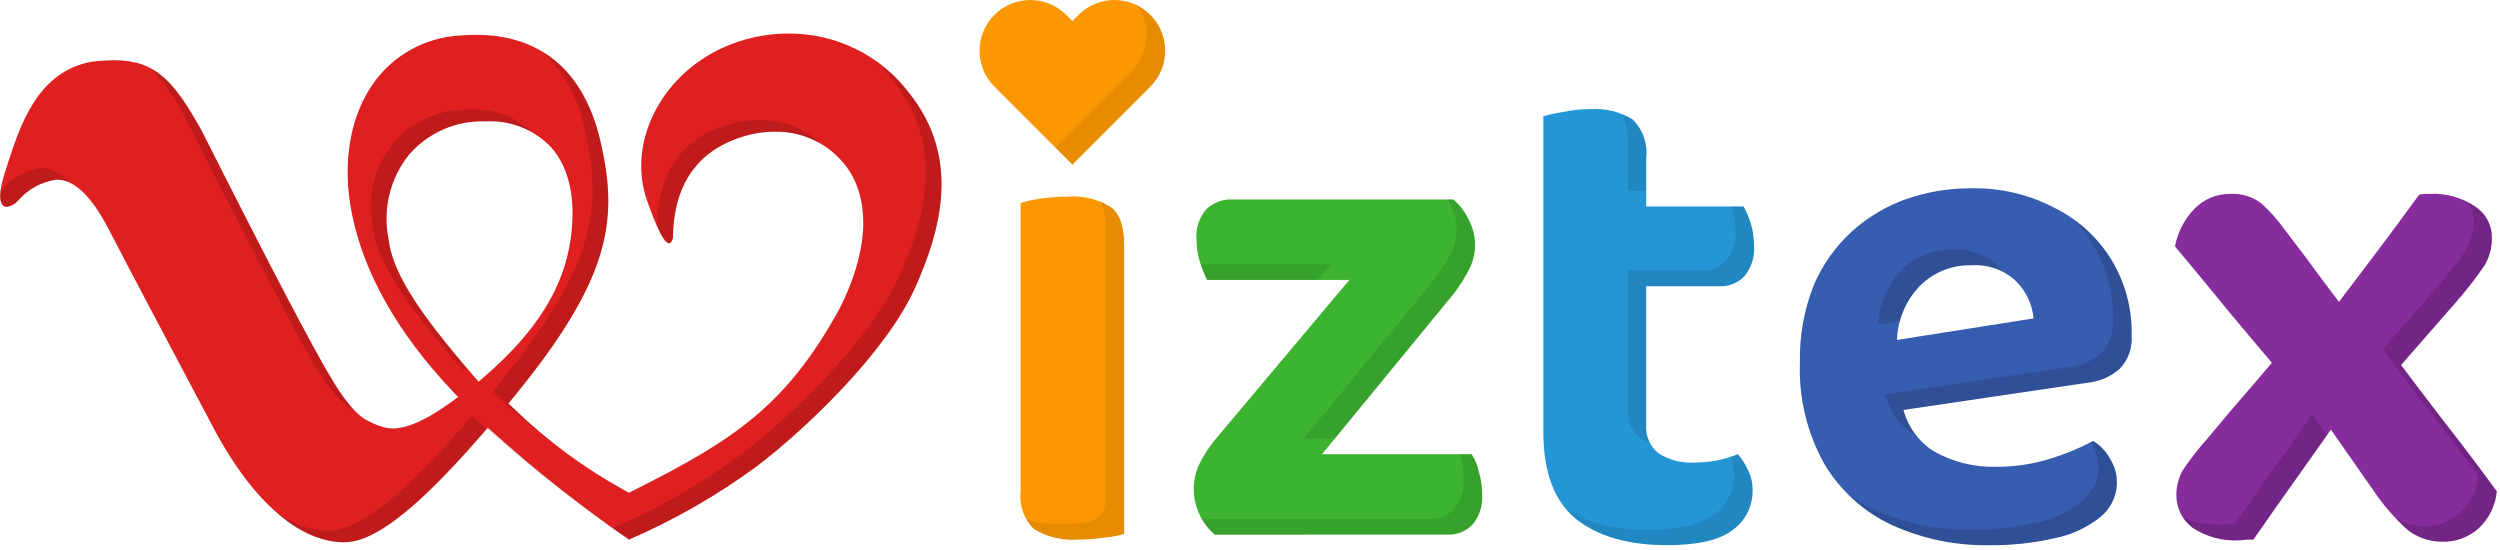 <svg xmlns="http://www.w3.org/2000/svg" fill="none" viewBox="0 0 209 46" height="46" width="209">
<path fill="#E02020" d="M28.65 45.332C26.975 45.332 22.588 44.439 18.056 36.168C13.495 27.578 10.488 21.878 9.123 19.234C7.658 16.397 6.223 15.017 4.733 15.017C3.469 15.191 2.315 15.824 1.489 16.796C1.247 17.066 0.918 17.243 0.56 17.296C0.487 17.298 0.414 17.282 0.348 17.249C0.283 17.216 0.227 17.167 0.185 17.107C-0.015 16.829 -0.141 16.129 0.422 14.373L0.636 13.712C1.695 10.445 3.146 5.971 7.681 5.156H7.701C8.314 5.081 8.93 5.041 9.548 5.036C13.022 5.036 14.556 6.786 16.886 10.973C22.624 22.352 26.322 29.404 27.864 31.908C29.281 34.208 30.107 34.849 30.788 35.195C31.251 35.445 31.746 35.634 32.258 35.756C32.449 35.798 32.644 35.819 32.84 35.818C34.06 35.818 35.686 35.087 37.673 33.647L38.295 33.195L37.769 32.635C33.242 27.819 30.437 22.871 29.43 17.929C28.559 13.653 29.255 9.593 31.34 6.792C32.154 5.692 33.197 4.782 34.398 4.125C35.597 3.467 36.926 3.077 38.291 2.981C38.8 2.935 39.304 2.912 39.791 2.912C45.217 2.912 48.806 5.948 50.17 11.692C51.753 18.359 51.07 23.285 42.903 33.244L42.503 33.732L42.961 34.165C45.746 36.858 48.879 39.166 52.276 41.027L52.585 41.191L52.897 41.034C61.274 36.834 65.71 33.963 70.181 25.814C72.49 21.258 72.797 17.199 71.056 14.364C70.38 13.309 69.445 12.447 68.339 11.859C67.233 11.271 65.994 10.979 64.742 11.01C63.981 11.01 63.225 11.111 62.491 11.31C58.41 12.41 56.312 15.302 56.254 19.899C56.2 20.099 56.101 20.339 55.934 20.339C55.359 20.339 54.415 17.675 54.104 16.799C52.404 12.011 55.183 6.384 60.423 3.99C62.143 3.209 64.01 2.804 65.9 2.803C67.84 2.788 69.757 3.223 71.501 4.073C73.245 4.923 74.768 6.166 75.952 7.703C80.411 13.234 78.608 19.303 76.539 23.982C74.117 29.455 67.259 35.963 63.239 39.003C59.926 41.43 56.353 43.478 52.585 45.109C48.635 42.389 44.864 39.417 41.294 36.214L40.782 35.756L40.331 36.275C35.809 41.493 32.563 44.3 30.115 45.109C29.642 45.262 29.148 45.338 28.652 45.335L28.65 45.332ZM40.535 10.146C39.334 10.111 38.14 10.344 37.041 10.828C35.941 11.312 34.964 12.036 34.18 12.946C33.397 13.927 32.84 15.068 32.548 16.288C32.256 17.508 32.236 18.777 32.49 20.006V20.026C32.79 22.651 34.837 25.952 39.567 31.399L40.011 31.909L40.522 31.466C44.836 27.727 47.122 24.086 47.702 20.006C48.17 16.738 47.621 14.093 46.115 12.356C45.406 11.598 44.538 11.007 43.573 10.624C42.608 10.242 41.57 10.079 40.535 10.146Z" clip-rule="evenodd" fill-rule="evenodd"></path>
<g opacity="0.15">
<path fill="black" d="M3.417 14.036C2.153 14.21 0.998 14.842 0.171 15.814C0.134 15.85 0.094 15.883 0.053 15.914C-0.05 16.312 -0.002 16.734 0.188 17.099C0.229 17.159 0.285 17.208 0.35 17.242C0.415 17.275 0.487 17.292 0.56 17.29C0.919 17.237 1.248 17.06 1.491 16.79C2.317 15.819 3.471 15.187 4.733 15.013C5.1 15.016 5.462 15.097 5.795 15.25C5.503 14.895 5.141 14.604 4.732 14.396C4.323 14.187 3.875 14.064 3.417 14.036ZM27.866 31.904C26.325 29.404 22.626 22.348 16.887 10.968C15.381 8.255 14.204 6.568 12.613 5.712C13.797 6.988 14.791 8.428 15.567 9.986C21.306 21.366 25.005 28.417 26.545 30.922C27.963 33.222 28.788 33.863 29.474 34.21C29.516 34.232 29.554 34.253 29.592 34.27C28.939 33.541 28.36 32.748 27.864 31.904H27.866ZM39.978 35.23L39.466 34.773L39.013 35.29C34.493 40.508 31.247 43.318 28.797 44.126C28.325 44.277 27.832 44.353 27.337 44.35H27.332C25.877 44.294 24.469 43.818 23.278 42.979C24.732 44.379 26.638 45.214 28.653 45.332C29.15 45.335 29.644 45.259 30.117 45.108C32.563 44.3 35.809 41.49 40.333 36.271L40.689 35.861C40.45 35.654 40.217 35.442 39.976 35.23H39.978ZM40.537 10.147C41.907 10.108 43.264 10.414 44.485 11.036C43.776 10.39 42.945 9.891 42.041 9.57C41.137 9.249 40.178 9.111 39.22 9.165C38.019 9.129 36.825 9.362 35.725 9.846C34.626 10.33 33.648 11.054 32.864 11.965C32.081 12.945 31.523 14.086 31.231 15.306C30.938 16.526 30.918 17.795 31.171 19.024V19.045C31.471 21.669 33.52 24.97 38.247 30.417L38.691 30.929L38.963 30.696C34.663 25.664 32.771 22.536 32.492 20.027L32.487 20.006C32.233 18.777 32.253 17.507 32.546 16.287C32.839 15.067 33.397 13.926 34.18 12.946C34.964 12.035 35.941 11.311 37.041 10.827C38.14 10.343 39.334 10.11 40.535 10.147H40.537ZM42.504 33.728L42.904 33.241C51.072 23.279 51.754 18.357 50.171 11.687C49.35 8.234 47.729 5.758 45.384 4.336C47.167 6.053 48.378 8.276 48.854 10.705C50.437 17.375 49.754 22.297 41.584 32.259L41.184 32.746L41.641 33.178C43.257 34.715 44.975 36.14 46.783 37.444C45.497 36.449 44.223 35.355 42.961 34.16L42.504 33.728ZM63.423 10.028C62.663 10.029 61.906 10.13 61.172 10.328C57.092 11.428 54.993 14.318 54.934 18.919V18.927C55.276 19.689 55.653 20.341 55.934 20.341C56.103 20.341 56.2 20.099 56.255 19.901C56.315 15.301 58.409 12.414 62.494 11.309C63.227 11.11 63.982 11.01 64.741 11.009C66.108 10.998 67.454 11.35 68.641 12.029C67.223 10.713 65.352 9.994 63.417 10.024L63.423 10.028ZM75.951 7.705C75.084 6.573 74.028 5.598 72.831 4.823C73.496 5.392 74.099 6.028 74.631 6.723C79.088 12.254 77.285 18.323 75.215 23.004C72.795 28.476 65.938 34.985 61.915 38.023C58.603 40.449 55.03 42.497 51.263 44.13C50.391 43.538 49.524 42.92 48.652 42.285C49.964 43.275 51.273 44.217 52.579 45.112C56.347 43.48 59.922 41.431 63.235 39.005C67.252 35.966 74.112 29.458 76.535 23.985C78.606 19.305 80.409 13.232 75.949 7.701L75.951 7.705Z" clip-rule="evenodd" fill-rule="evenodd"></path>
</g>
<g opacity="0.1">
<path fill="black" d="M41.292 36.211L40.78 35.754L40.687 35.86C43.324 38.179 45.987 40.329 48.656 42.28C46.193 40.414 43.726 38.387 41.292 36.211Z" clip-rule="evenodd" fill-rule="evenodd"></path>
</g>
<path fill="#FB9700" d="M93.981 44.639C93.466 44.788 92.937 44.885 92.402 44.931C91.647 45.052 90.884 45.111 90.12 45.107C88.83 45.208 87.541 44.9 86.435 44.229C86.022 43.821 85.707 43.325 85.515 42.778C85.322 42.23 85.257 41.646 85.323 41.07V16.967C85.841 16.812 86.369 16.695 86.903 16.616C87.677 16.497 88.46 16.438 89.243 16.441C90.515 16.333 91.788 16.641 92.87 17.318C93.611 17.864 93.981 18.937 93.981 20.536V44.639Z"></path>
<path fill="#3DB430" d="M101.555 44.697C100.998 44.22 100.553 43.628 100.25 42.961C99.947 42.294 99.793 41.569 99.8 40.836C99.802 40.127 99.962 39.427 100.268 38.788C100.608 38.103 101.02 37.456 101.497 36.858L112.807 23.402H100.907C100.678 22.929 100.483 22.44 100.322 21.94C100.13 21.334 100.031 20.703 100.029 20.068C99.983 19.606 100.031 19.139 100.172 18.696C100.313 18.253 100.543 17.844 100.848 17.494C101.134 17.217 101.474 17.002 101.846 16.861C102.218 16.72 102.615 16.657 103.013 16.675H121.499C122.045 17.143 122.484 17.723 122.786 18.375C123.132 19.023 123.313 19.746 123.313 20.481C123.313 21.215 123.132 21.939 122.786 22.587C122.428 23.262 122.017 23.907 121.558 24.518L110.525 37.969H123.025C123.308 38.394 123.506 38.869 123.61 39.369C123.811 39.992 123.91 40.645 123.903 41.3C123.943 41.762 123.891 42.227 123.751 42.669C123.61 43.11 123.383 43.52 123.084 43.874C122.812 44.153 122.483 44.37 122.12 44.511C121.756 44.653 121.367 44.714 120.978 44.693L101.555 44.697Z"></path>
<path fill="#2596D5" d="M129.024 9.713C129.562 9.564 130.109 9.447 130.662 9.362C131.392 9.203 132.138 9.125 132.885 9.128C134.157 9.021 135.43 9.329 136.512 10.006C136.928 10.424 137.245 10.93 137.437 11.487C137.63 12.044 137.694 12.638 137.624 13.223V17.26H145.756C146.001 17.685 146.198 18.137 146.342 18.605C146.542 19.229 146.641 19.881 146.634 20.536C146.674 20.998 146.622 21.463 146.482 21.905C146.341 22.347 146.114 22.756 145.815 23.11C145.543 23.389 145.214 23.607 144.851 23.748C144.487 23.889 144.098 23.951 143.709 23.929H137.624V29.252V35.511C137.587 35.967 137.663 36.425 137.847 36.844C138.031 37.263 138.316 37.63 138.677 37.911C139.568 38.47 140.611 38.736 141.66 38.671C142.288 38.668 142.914 38.609 143.532 38.496C144.131 38.372 144.718 38.195 145.287 37.969C145.622 38.355 145.899 38.789 146.107 39.256C146.388 39.798 146.529 40.401 146.516 41.011C146.524 41.648 146.38 42.278 146.095 42.848C145.81 43.418 145.393 43.912 144.878 44.287C143.786 45.145 141.953 45.574 139.378 45.574C136.102 45.574 133.547 44.833 131.714 43.351C129.92 41.868 129.023 39.45 129.023 36.096L129.024 9.713Z"></path>
<path fill="#375DB0" d="M177.207 30.834C177.556 30.47 177.825 30.038 177.996 29.565C178.168 29.091 178.238 28.587 178.202 28.085C178.267 25.871 177.695 23.686 176.554 21.788C175.413 19.89 173.752 18.36 171.767 17.379C169.604 16.245 167.188 15.681 164.747 15.741C162.936 15.737 161.137 16.033 159.423 16.618C157.74 17.206 156.19 18.12 154.86 19.309C153.475 20.561 152.377 22.097 151.642 23.814C150.819 25.877 150.421 28.086 150.472 30.308C150.364 33.269 151.071 36.202 152.517 38.789C153.837 41.01 155.793 42.783 158.133 43.879C160.685 45.039 163.462 45.62 166.265 45.579C168.115 45.602 169.962 45.406 171.765 44.994C173.154 44.721 174.457 44.119 175.565 43.239C176.286 42.666 176.768 41.846 176.92 40.938C177.071 40.031 176.88 39.099 176.384 38.324C176.055 37.721 175.572 37.217 174.984 36.862C173.865 37.462 172.689 37.952 171.474 38.324C169.98 38.799 168.421 39.035 166.853 39.024C165.007 39.071 163.184 38.606 161.587 37.679C160.373 36.885 159.496 35.671 159.124 34.27L174.457 32.004C175.475 31.915 176.438 31.505 177.207 30.834ZM158.587 28.419C158.646 26.77 159.296 25.198 160.417 23.989C160.981 23.397 161.663 22.93 162.419 22.617C163.175 22.305 163.988 22.155 164.805 22.176C165.502 22.125 166.201 22.223 166.857 22.465C167.512 22.706 168.108 23.085 168.605 23.576C169.409 24.397 169.904 25.472 170.005 26.618L158.587 28.419Z"></path>
<path fill="#862C9C" d="M203.123 16.208C204.471 16.136 205.805 16.506 206.923 17.261C207.36 17.545 207.718 17.936 207.963 18.396C208.208 18.857 208.332 19.372 208.323 19.893C208.332 20.718 208.109 21.529 207.679 22.233C206.994 23.23 206.251 24.188 205.456 25.1C204.403 26.309 203.331 27.538 202.239 28.786L200.728 30.519C201.853 32.017 203 33.526 204.169 35.045C205.729 37.034 207.25 39.042 208.733 41.071C208.626 42.257 208.084 43.361 207.212 44.171C206.38 44.918 205.294 45.318 204.176 45.288C203.061 45.299 201.98 44.904 201.134 44.177C200.269 43.379 199.485 42.497 198.794 41.544C197.819 40.14 196.824 38.716 195.811 37.273L194.863 35.923C194.056 37.075 193.24 38.227 192.417 39.379C191.052 41.291 189.707 43.202 188.381 45.113H187.796C187.603 45.148 187.407 45.167 187.211 45.171C185.825 45.254 184.449 44.884 183.291 44.118C182.874 43.804 182.535 43.398 182.302 42.931C182.068 42.464 181.946 41.949 181.945 41.427C181.934 40.691 182.116 39.965 182.472 39.321C183.093 38.397 183.777 37.517 184.52 36.688C185.807 35.128 187.133 33.568 188.498 32.008C188.978 31.446 189.456 30.886 189.931 30.328C188.79 28.987 187.668 27.655 186.567 26.334C185.007 24.423 183.428 22.511 181.829 20.6C182.052 19.409 182.621 18.31 183.466 17.441C183.853 17.043 184.318 16.729 184.831 16.518C185.344 16.307 185.895 16.203 186.45 16.213C187.399 16.154 188.336 16.445 189.083 17.032C189.847 17.737 190.533 18.521 191.13 19.372C192.183 20.737 193.236 22.141 194.29 23.584L195.537 25.23C196.446 24.04 197.336 22.867 198.209 21.712C199.535 19.957 200.881 18.144 202.246 16.271C202.399 16.233 202.556 16.213 202.713 16.213L203.123 16.208Z"></path>
<path fill="#FB9700" d="M97.411 4.244C97.411 4.801 97.302 5.353 97.089 5.867C96.876 6.382 96.564 6.85 96.17 7.244L95.651 7.763L89.651 13.763L83.651 7.763L83.132 7.244C82.336 6.448 81.889 5.369 81.889 4.244C81.889 3.119 82.336 2.039 83.132 1.244C83.927 0.448 85.007 0.001 86.132 0.001C87.257 0.001 88.336 0.448 89.132 1.244L89.651 1.764L90.171 1.244C90.764 0.65 91.52 0.246 92.343 0.082C93.166 -0.082 94.019 0.002 94.794 0.323C95.569 0.644 96.232 1.188 96.697 1.886C97.163 2.584 97.412 3.405 97.411 4.244Z"></path>
<path fill="black" d="M93.982 20.536V44.636C93.467 44.786 92.938 44.884 92.403 44.928C91.649 45.051 90.886 45.11 90.122 45.106C88.832 45.207 87.543 44.901 86.436 44.23C86.156 44.004 85.929 43.719 85.771 43.396C86.673 43.698 87.621 43.837 88.571 43.807C89.335 43.811 90.098 43.752 90.852 43.629H90.873C91.303 43.579 91.7 43.373 91.987 43.049C92.275 42.725 92.433 42.307 92.431 41.874V19.236C92.468 18.412 92.316 17.591 91.986 16.836C92.302 16.952 92.598 17.115 92.866 17.318C93.608 17.865 93.98 18.937 93.982 20.536Z" opacity="0.08"></path>
<path fill="black" d="M100.917 23.402C100.709 22.981 100.53 22.547 100.383 22.102H111.257L110.165 23.402H100.917Z" opacity="0.1"></path>
<path fill="black" d="M121.24 21.289C121.588 20.641 121.769 19.917 121.769 19.181C121.769 18.446 121.588 17.722 121.24 17.074C121.178 16.939 121.109 16.807 121.033 16.68H121.502C122.05 17.147 122.49 17.727 122.793 18.38C123.138 19.028 123.318 19.751 123.318 20.485C123.318 21.22 123.138 21.942 122.793 22.591C122.435 23.266 122.023 23.911 121.562 24.521L111.591 36.675H108.976L120.017 23.217C120.474 22.606 120.882 21.962 121.24 21.289Z" opacity="0.1"></path>
<path fill="black" d="M123.902 41.303C123.942 41.765 123.891 42.231 123.751 42.673C123.611 43.116 123.384 43.526 123.085 43.881C122.812 44.159 122.483 44.376 122.12 44.517C121.756 44.657 121.367 44.719 120.978 44.697H101.557C101.125 44.329 100.76 43.889 100.478 43.397H119.429C119.818 43.418 120.208 43.356 120.571 43.214C120.935 43.072 121.264 42.855 121.536 42.576C121.835 42.222 122.062 41.813 122.202 41.371C122.342 40.929 122.393 40.464 122.353 40.003C122.36 39.348 122.262 38.696 122.061 38.073L122.036 37.967H123.026C123.308 38.394 123.506 38.871 123.61 39.373C123.811 39.996 123.909 40.648 123.902 41.303Z" opacity="0.1"></path>
<path fill="black" d="M136.074 11.923C136.11 11.099 135.954 10.277 135.617 9.523C135.941 9.634 136.245 9.797 136.517 10.005C136.932 10.424 137.248 10.93 137.44 11.487C137.631 12.044 137.695 12.637 137.625 13.222V15.96H136.077L136.074 11.923Z" opacity="0.1"></path>
<path fill="black" d="M146.108 39.259C146.387 39.8 146.527 40.402 146.514 41.011C146.523 41.648 146.379 42.279 146.094 42.849C145.809 43.419 145.391 43.912 144.876 44.288C143.784 45.147 141.951 45.576 139.376 45.574C136.1 45.574 133.545 44.833 131.711 43.353C131.444 43.133 131.198 42.889 130.975 42.625C133.057 43.812 135.433 44.384 137.827 44.275C140.4 44.275 142.233 43.846 143.327 42.989C143.841 42.613 144.258 42.119 144.543 41.549C144.828 40.979 144.973 40.35 144.965 39.713C144.973 39.191 144.871 38.673 144.665 38.194C144.875 38.13 145.082 38.055 145.283 37.969C145.619 38.356 145.897 38.791 146.108 39.259Z" opacity="0.1"></path>
<path fill="black" d="M136.074 22.626H142.159C142.547 22.648 142.935 22.586 143.298 22.445C143.66 22.304 143.988 22.087 144.259 21.809C144.559 21.455 144.786 21.046 144.926 20.604C145.067 20.163 145.12 19.698 145.08 19.236C145.087 18.581 144.988 17.93 144.788 17.307C144.784 17.291 144.778 17.275 144.771 17.26H145.753C145.997 17.685 146.193 18.137 146.337 18.606C146.537 19.229 146.635 19.881 146.628 20.536C146.669 20.997 146.617 21.462 146.477 21.904C146.337 22.345 146.111 22.755 145.812 23.109C145.539 23.388 145.21 23.605 144.847 23.747C144.483 23.889 144.094 23.951 143.704 23.93H137.617V35.513C137.6 36.037 137.709 36.558 137.935 37.032C137.645 36.93 137.372 36.788 137.122 36.609C136.762 36.328 136.477 35.962 136.293 35.544C136.109 35.126 136.032 34.669 136.069 34.214L136.074 22.626Z" opacity="0.1"></path>
<path fill="black" d="M167.057 22.279C166.561 21.787 165.965 21.408 165.309 21.167C164.654 20.925 163.954 20.827 163.257 20.879C162.44 20.858 161.627 21.008 160.871 21.319C160.115 21.63 159.433 22.096 158.867 22.687C157.746 23.897 157.097 25.469 157.039 27.118L158.855 26.831C159.11 25.759 159.649 24.776 160.417 23.987C160.981 23.394 161.664 22.927 162.419 22.614C163.175 22.301 163.988 22.15 164.806 22.171C165.701 22.146 166.59 22.324 167.406 22.692C167.298 22.554 167.184 22.415 167.057 22.279ZM176.507 21.708C175.678 20.365 174.584 19.205 173.29 18.301C173.926 18.933 174.486 19.638 174.958 20.401C176.112 22.325 176.699 24.536 176.651 26.779C176.688 27.282 176.618 27.786 176.446 28.26C176.275 28.734 176.006 29.167 175.656 29.53C174.887 30.199 173.926 30.608 172.91 30.698L157.577 32.969C157.949 34.37 158.826 35.584 160.04 36.376C160.12 36.423 160.201 36.476 160.281 36.52C159.754 35.851 159.362 35.087 159.126 34.269L174.458 32C175.475 31.912 176.437 31.503 177.205 30.832C177.556 30.469 177.826 30.037 177.998 29.563C178.171 29.089 178.241 28.584 178.205 28.081C178.251 25.839 177.663 23.63 176.507 21.708ZM176.388 38.319C176.058 37.718 175.575 37.214 174.988 36.859C174.929 36.892 174.87 36.926 174.806 36.959L174.844 37.022C175.225 37.616 175.428 38.306 175.428 39.012C175.437 39.574 175.315 40.131 175.072 40.638C174.829 41.146 174.472 41.59 174.028 41.936C172.921 42.819 171.618 43.421 170.228 43.692C168.425 44.104 166.578 44.3 164.728 44.276C161.926 44.318 159.149 43.738 156.598 42.576C155.89 42.241 155.213 41.844 154.575 41.391C155.618 42.415 156.826 43.256 158.147 43.88C160.7 45.037 163.478 45.615 166.281 45.572C168.131 45.596 169.977 45.4 171.781 44.989C173.17 44.717 174.473 44.115 175.581 43.236C176.025 42.889 176.382 42.444 176.624 41.936C176.867 41.428 176.989 40.871 176.981 40.308C176.977 39.602 176.772 38.912 176.388 38.319ZM167.057 22.279C166.561 21.787 165.965 21.408 165.309 21.167C164.654 20.925 163.954 20.827 163.257 20.879C162.44 20.858 161.627 21.008 160.871 21.319C160.115 21.63 159.433 22.096 158.867 22.687C157.746 23.897 157.097 25.469 157.039 27.118L158.855 26.831C159.11 25.759 159.649 24.776 160.417 23.987C160.981 23.394 161.664 22.927 162.419 22.614C163.175 22.301 163.988 22.15 164.806 22.171C165.701 22.146 166.59 22.324 167.406 22.692C167.298 22.554 167.184 22.415 167.057 22.279Z" opacity="0.15"></path>
<path fill="black" d="M194.26 35.966C194.354 36.101 194.451 36.232 194.544 36.366C193.842 37.366 193.134 38.366 192.419 39.366C191.052 41.278 189.706 43.19 188.382 45.1H187.798C187.604 45.135 187.407 45.155 187.209 45.159C185.823 45.242 184.448 44.872 183.291 44.105C182.994 43.863 182.732 43.581 182.512 43.267C183.507 43.689 184.581 43.89 185.661 43.856C185.857 43.853 186.052 43.835 186.245 43.801H186.833C188.159 41.888 189.503 39.976 190.866 38.066C191.692 36.915 192.508 35.763 193.313 34.609C193.63 35.064 193.943 35.513 194.26 35.966Z" opacity="0.15"></path>
<path fill="black" d="M208.738 41.071C208.631 42.257 208.09 43.361 207.219 44.171C206.384 44.916 205.295 45.313 204.176 45.279C203.061 45.291 201.98 44.897 201.133 44.171C200.875 43.938 200.613 43.684 200.355 43.409C201.055 43.78 201.835 43.975 202.627 43.98C203.746 44.013 204.836 43.614 205.67 42.867C206.542 42.057 207.083 40.953 207.189 39.767C205.708 37.74 204.187 35.731 202.627 33.741C201.459 32.223 200.312 30.713 199.187 29.213L200.697 27.482C201.789 26.233 202.861 25.004 203.914 23.795C204.709 22.884 205.451 21.927 206.136 20.93C206.566 20.226 206.789 19.415 206.779 18.59C206.793 17.976 206.618 17.372 206.279 16.859C206.509 16.97 206.728 17.104 206.931 17.259C207.368 17.544 207.725 17.935 207.97 18.395C208.215 18.855 208.339 19.37 208.331 19.891C208.34 20.717 208.116 21.529 207.684 22.232C206.999 23.229 206.257 24.186 205.462 25.097C204.408 26.307 203.336 27.536 202.245 28.783L200.735 30.518C201.86 32.016 203.007 33.524 204.175 35.042C205.736 37.033 207.257 39.043 208.738 41.071Z" opacity="0.15"></path>
<path fill="black" d="M97.417 4.242C97.418 4.8 97.308 5.352 97.095 5.867C96.881 6.382 96.568 6.849 96.173 7.242L95.653 7.762L89.653 13.762L88.227 12.336L94.101 6.462L94.621 5.941C95.334 5.225 95.769 4.278 95.848 3.271C95.927 2.263 95.645 1.26 95.053 0.441C95.76 0.793 96.356 1.335 96.773 2.006C97.19 2.677 97.412 3.451 97.414 4.241L97.417 4.242Z" opacity="0.08"></path>
</svg>

